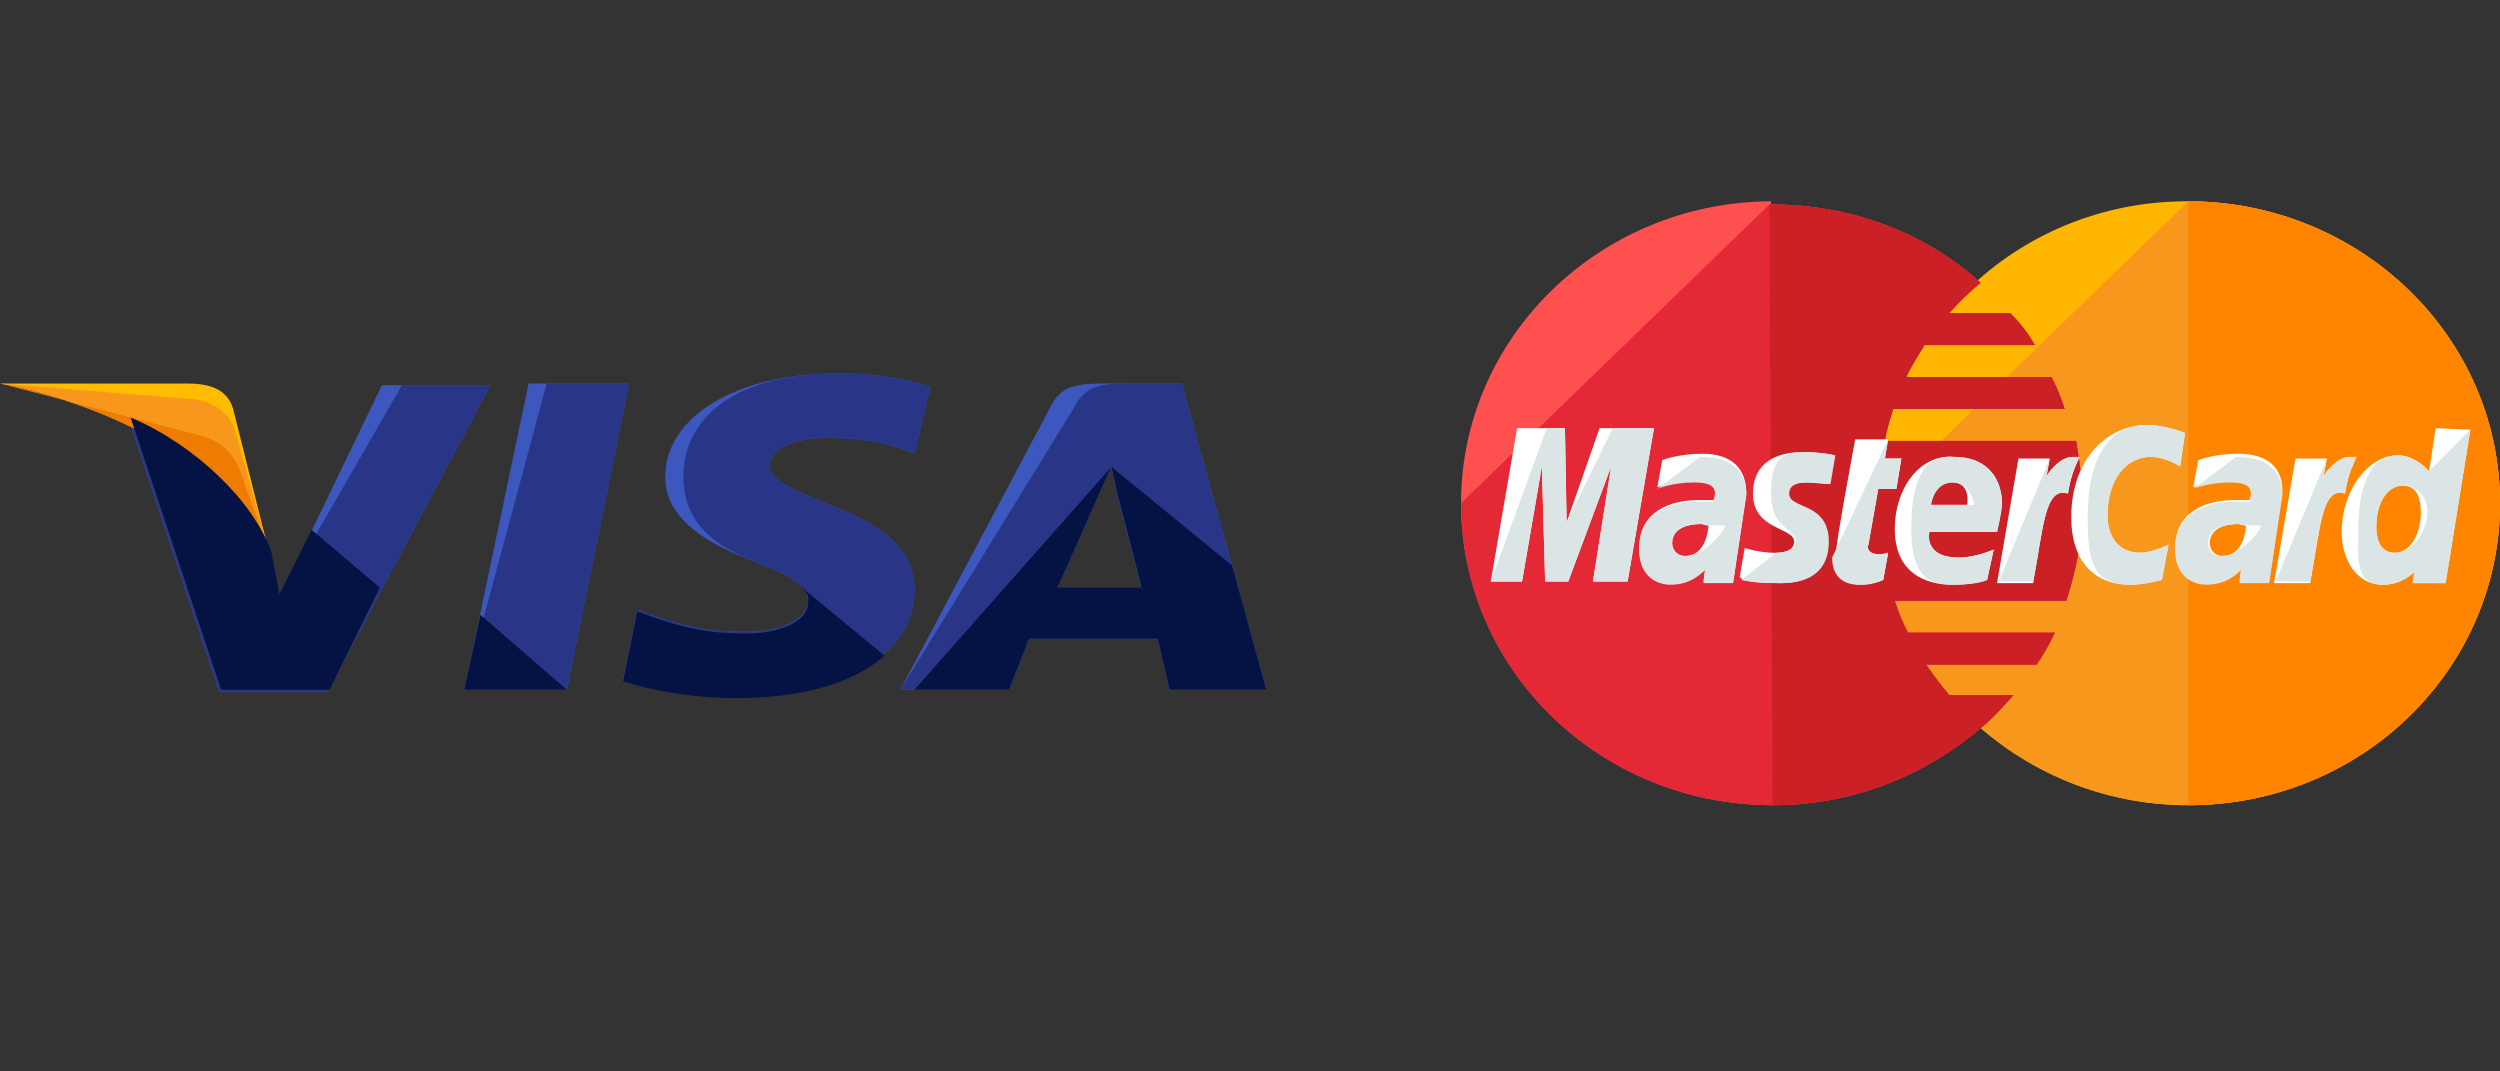 <svg width="77" height="33" viewBox="0 0 77 33" fill="none" xmlns="http://www.w3.org/2000/svg">
<rect x="0" y="0" width="77" height="33" fill="#333333" stroke="none"/>
<g clip-path="url(#clip0)">
<path d="M77 15.5C77 20.617 72.733 24.8 67.4 24.8C62.117 24.8 57.8 20.617 57.8 15.5C57.8 10.383 62.067 6.2 67.349 6.2C72.733 6.2 77 10.383 77 15.5Z" fill="#FFB600"/>
<path d="M67.4 6.2C72.683 6.2 77 10.383 77 15.5C77 20.617 72.733 24.8 67.4 24.8C62.117 24.8 57.8 20.617 57.8 15.5" fill="#F7981D"/>
<path d="M67.4 6.2C72.682 6.2 77 10.383 77 15.5C77 20.617 72.733 24.8 67.4 24.8" fill="#FF8500"/>
<path d="M54.498 6.2C49.267 6.249 45 10.383 45 15.5C45 20.617 49.267 24.8 54.6 24.8C57.089 24.8 59.324 23.865 61.051 22.389C61.406 22.094 61.711 21.749 62.016 21.405H60.035C59.781 21.11 59.527 20.765 59.324 20.47H62.727C62.93 20.175 63.133 19.83 63.286 19.486H58.765C58.613 19.191 58.46 18.846 58.359 18.502H63.641C63.946 17.567 64.149 16.583 64.149 15.549C64.149 14.86 64.048 14.221 63.946 13.581H58.054C58.105 13.236 58.206 12.941 58.308 12.597H63.59C63.489 12.252 63.337 11.908 63.184 11.613H58.714C58.867 11.268 59.07 10.973 59.273 10.629H62.676C62.473 10.284 62.219 9.94 61.914 9.644H60.035C60.34 9.3 60.644 9.005 61 8.71C59.324 7.184 57.038 6.298 54.549 6.298C54.549 6.2 54.549 6.2 54.498 6.2Z" fill="#FF5050"/>
<path d="M45 15.5C45 20.617 49.267 24.8 54.6 24.8C57.089 24.8 59.324 23.865 61.051 22.389C61.406 22.094 61.711 21.749 62.016 21.405H60.035C59.781 21.11 59.527 20.765 59.324 20.47H62.727C62.93 20.175 63.133 19.83 63.286 19.486H58.765C58.613 19.191 58.46 18.846 58.359 18.502H63.641C63.946 17.567 64.149 16.582 64.149 15.549C64.149 14.86 64.048 14.221 63.946 13.581H58.054C58.105 13.236 58.206 12.941 58.308 12.597H63.59C63.489 12.252 63.337 11.908 63.184 11.613H58.714C58.867 11.268 59.07 10.973 59.273 10.629H62.676C62.473 10.284 62.219 9.94 61.914 9.644H60.035C60.34 9.3 60.644 9.005 61 8.71C59.324 7.184 57.038 6.298 54.549 6.298H54.498" fill="#E52836"/>
<path d="M54.6 24.8C57.089 24.8 59.324 23.865 61.051 22.389C61.407 22.094 61.711 21.749 62.016 21.405H60.035C59.781 21.11 59.527 20.765 59.324 20.47H62.727C62.93 20.175 63.133 19.83 63.286 19.486H58.765C58.613 19.191 58.46 18.846 58.359 18.502H63.641C63.946 17.567 64.149 16.582 64.149 15.549C64.149 14.86 64.048 14.221 63.946 13.581H58.054C58.105 13.236 58.206 12.941 58.308 12.597H63.591C63.489 12.252 63.337 11.908 63.184 11.613H58.714C58.867 11.268 59.07 10.973 59.273 10.629H62.676C62.473 10.284 62.219 9.94 61.914 9.644H60.035C60.34 9.3 60.645 9.005 61 8.71C59.324 7.184 57.038 6.298 54.549 6.298H54.498" fill="#CB2026"/>
<path d="M58.003 17.862L58.155 17.025C58.105 17.025 58.003 17.075 57.901 17.075C57.546 17.075 57.495 16.878 57.546 16.779L57.851 15.057H58.409L58.562 14.122H58.054L58.155 13.532H57.14C57.14 13.532 56.53 16.779 56.53 17.173C56.53 17.764 56.886 18.01 57.343 18.01C57.648 18.01 57.901 17.911 58.003 17.862Z" fill="white"/>
<path d="M58.359 16.287C58.359 17.665 59.324 18.01 60.136 18.01C60.898 18.01 61.203 17.862 61.203 17.862L61.406 16.927C61.406 16.927 60.847 17.173 60.34 17.173C59.222 17.173 59.425 16.386 59.425 16.386H61.508C61.508 16.386 61.66 15.746 61.66 15.5C61.66 14.86 61.305 14.073 60.187 14.073C59.12 13.975 58.359 15.057 58.359 16.287ZM60.136 14.86C60.695 14.86 60.594 15.5 60.594 15.549H59.476C59.476 15.5 59.578 14.86 60.136 14.86Z" fill="white"/>
<path d="M66.587 17.862L66.79 16.779C66.79 16.779 66.283 17.025 65.927 17.025C65.216 17.025 64.911 16.484 64.911 15.894C64.911 14.713 65.521 14.073 66.232 14.073C66.74 14.073 67.146 14.368 67.146 14.368L67.299 13.335C67.299 13.335 66.689 13.089 66.13 13.089C64.962 13.089 63.794 14.073 63.794 15.943C63.794 17.173 64.403 18.01 65.622 18.01C66.029 18.01 66.587 17.862 66.587 17.862Z" fill="white"/>
<path d="M52.416 13.975C51.705 13.975 51.197 14.171 51.197 14.171L51.045 15.008C51.045 15.008 51.502 14.811 52.162 14.811C52.518 14.811 52.822 14.86 52.822 15.156C52.822 15.352 52.772 15.402 52.772 15.402C52.772 15.402 52.467 15.402 52.314 15.402C51.451 15.402 50.486 15.746 50.486 16.878C50.486 17.764 51.095 17.96 51.451 17.96C52.162 17.96 52.467 17.517 52.518 17.517L52.467 17.911H53.381L53.787 15.205C53.787 14.024 52.772 13.975 52.416 13.975ZM52.619 16.189C52.619 16.337 52.518 17.124 51.908 17.124C51.603 17.124 51.502 16.878 51.502 16.73C51.502 16.484 51.654 16.14 52.416 16.14C52.568 16.189 52.619 16.189 52.619 16.189Z" fill="white"/>
<path d="M54.752 17.96C55.007 17.96 56.276 18.01 56.276 16.681C56.276 15.451 55.057 15.697 55.057 15.205C55.057 14.959 55.26 14.86 55.616 14.86C55.768 14.86 56.327 14.91 56.327 14.91L56.48 14.024C56.48 14.024 56.124 13.925 55.514 13.925C54.752 13.925 53.991 14.221 53.991 15.205C53.991 16.337 55.26 16.238 55.26 16.681C55.26 16.976 54.905 17.026 54.651 17.026C54.194 17.026 53.737 16.878 53.737 16.878L53.584 17.764C53.635 17.862 53.889 17.96 54.752 17.96Z" fill="white"/>
<path d="M75.019 13.187L74.816 14.516C74.816 14.516 74.409 14.024 73.851 14.024C72.936 14.024 72.124 15.106 72.124 16.386C72.124 17.173 72.53 18.009 73.394 18.009C74.003 18.009 74.359 17.616 74.359 17.616L74.308 17.96H75.324L76.086 13.236L75.019 13.187ZM74.562 15.795C74.562 16.337 74.308 17.025 73.749 17.025C73.394 17.025 73.19 16.73 73.19 16.238C73.19 15.451 73.546 14.959 74.003 14.959C74.359 14.959 74.562 15.205 74.562 15.795Z" fill="white"/>
<path d="M46.879 17.911L47.489 14.368L47.59 17.911H48.302L49.622 14.368L49.063 17.911H50.13L50.943 13.187H49.267L48.251 16.09L48.2 13.187H46.727L45.914 17.911H46.879Z" fill="white"/>
<path d="M62.626 17.911C62.93 16.287 62.981 14.959 63.692 15.205C63.794 14.565 63.946 14.319 64.048 14.073C64.048 14.073 63.997 14.073 63.845 14.073C63.387 14.073 63.032 14.664 63.032 14.664L63.133 14.122H62.168L61.508 17.96H62.626V17.911Z" fill="white"/>
<path d="M68.924 13.975C68.213 13.975 67.705 14.171 67.705 14.171L67.552 15.008C67.552 15.008 68.01 14.811 68.67 14.811C69.025 14.811 69.33 14.86 69.33 15.156C69.33 15.352 69.279 15.402 69.279 15.402C69.279 15.402 68.975 15.402 68.822 15.402C67.959 15.402 66.994 15.746 66.994 16.878C66.994 17.764 67.603 17.96 67.959 17.96C68.67 17.96 68.975 17.517 69.025 17.517L68.975 17.911H69.889L70.295 15.205C70.346 14.024 69.279 13.975 68.924 13.975ZM69.178 16.189C69.178 16.337 69.076 17.124 68.467 17.124C68.162 17.124 68.06 16.878 68.06 16.73C68.06 16.484 68.213 16.14 68.975 16.14C69.127 16.189 69.127 16.189 69.178 16.189Z" fill="white"/>
<path d="M71.159 17.911C71.463 16.287 71.514 14.959 72.225 15.205C72.327 14.565 72.479 14.319 72.581 14.073C72.581 14.073 72.53 14.073 72.378 14.073C71.921 14.073 71.565 14.664 71.565 14.664L71.667 14.122H70.702L70.041 17.96H71.159V17.911Z" fill="white"/>
<path d="M56.429 17.173C56.429 17.764 56.784 18.01 57.241 18.01C57.597 18.01 57.902 17.911 58.003 17.862L58.156 17.025C58.105 17.025 58.003 17.075 57.902 17.075C57.546 17.075 57.495 16.878 57.546 16.779L57.851 15.057H58.41L58.562 14.122H58.054L58.156 13.532" fill="#DCE5E5"/>
<path d="M58.867 16.287C58.867 17.665 59.324 18.01 60.136 18.01C60.898 18.01 61.203 17.862 61.203 17.862L61.406 16.927C61.406 16.927 60.848 17.173 60.34 17.173C59.222 17.173 59.425 16.386 59.425 16.386H61.508C61.508 16.386 61.66 15.746 61.66 15.5C61.66 14.86 61.305 14.073 60.187 14.073C59.121 13.975 58.867 15.057 58.867 16.287ZM60.136 14.86C60.695 14.86 60.797 15.5 60.797 15.549H59.476C59.476 15.5 59.578 14.86 60.136 14.86Z" fill="#DCE5E5"/>
<path d="M66.588 17.862L66.791 16.779C66.791 16.779 66.283 17.025 65.927 17.025C65.216 17.025 64.911 16.484 64.911 15.894C64.911 14.713 65.521 14.073 66.232 14.073C66.74 14.073 67.146 14.368 67.146 14.368L67.299 13.335C67.299 13.335 66.689 13.089 66.13 13.089C64.962 13.089 64.302 14.073 64.302 15.943C64.302 17.173 64.403 18.01 65.622 18.01C66.029 18.01 66.588 17.862 66.588 17.862Z" fill="#DCE5E5"/>
<path d="M51.045 15.057C51.045 15.057 51.502 14.86 52.162 14.86C52.518 14.86 52.822 14.91 52.822 15.205C52.822 15.402 52.772 15.451 52.772 15.451C52.772 15.451 52.467 15.451 52.314 15.451C51.451 15.451 50.486 15.795 50.486 16.927C50.486 17.813 51.095 18.01 51.451 18.01C52.162 18.01 52.467 17.567 52.518 17.567L52.467 17.96H53.381L53.787 15.254C53.787 14.122 52.772 14.073 52.365 14.073L51.045 15.057ZM53.127 16.189C53.127 16.337 52.518 17.124 51.908 17.124C51.603 17.124 51.502 16.878 51.502 16.73C51.502 16.484 51.654 16.14 52.416 16.14C52.568 16.189 53.127 16.189 53.127 16.189Z" fill="#DCE5E5"/>
<path d="M53.635 17.862C53.635 17.862 53.94 17.96 54.803 17.96C55.057 17.96 56.327 18.01 56.327 16.681C56.327 15.451 55.108 15.697 55.108 15.205C55.108 14.959 55.311 14.86 55.667 14.86C55.819 14.86 56.378 14.91 56.378 14.91L56.53 14.024C56.53 14.024 56.175 13.925 55.565 13.925C54.803 13.925 54.549 14.221 54.549 15.205C54.549 16.337 55.311 16.238 55.311 16.681C55.311 16.976 54.956 17.026 54.702 17.026" fill="#DCE5E5"/>
<path d="M74.816 14.516C74.816 14.516 74.409 14.024 73.851 14.024C72.936 14.024 72.632 15.106 72.632 16.386C72.632 17.173 72.53 18.01 73.394 18.01C74.003 18.01 74.359 17.616 74.359 17.616L74.308 17.96H75.324L76.086 13.237L74.816 14.516ZM74.765 15.795C74.765 16.337 74.308 17.026 73.749 17.026C73.394 17.026 73.19 16.73 73.19 16.238C73.19 15.451 73.546 14.959 74.003 14.959C74.359 14.959 74.765 15.205 74.765 15.795Z" fill="#DCE5E5"/>
<path d="M46.879 17.911L47.489 14.368L47.59 17.911H48.302L49.622 14.368L49.063 17.911H50.13L50.943 13.187H49.673L48.251 16.09L48.2 13.187H47.641L45.914 17.911H46.879Z" fill="#DCE5E5"/>
<path d="M61.559 17.911H62.626C62.93 16.287 62.981 14.959 63.692 15.205C63.794 14.565 63.946 14.319 64.048 14.073C64.048 14.073 63.997 14.073 63.845 14.073C63.387 14.073 63.032 14.664 63.032 14.664L63.133 14.122" fill="#DCE5E5"/>
<path d="M67.552 15.057C67.552 15.057 68.01 14.86 68.67 14.86C69.025 14.86 69.33 14.91 69.33 15.205C69.33 15.402 69.279 15.451 69.279 15.451C69.279 15.451 68.975 15.451 68.822 15.451C67.959 15.451 66.994 15.795 66.994 16.927C66.994 17.813 67.603 18.01 67.959 18.01C68.67 18.01 68.975 17.567 69.025 17.567L68.975 17.96H69.889L70.295 15.254C70.295 14.122 69.279 14.073 68.873 14.073L67.552 15.057ZM69.635 16.189C69.635 16.337 69.025 17.124 68.416 17.124C68.111 17.124 68.01 16.878 68.01 16.73C68.01 16.484 68.162 16.14 68.924 16.14C69.127 16.189 69.635 16.189 69.635 16.189Z" fill="#DCE5E5"/>
<path d="M70.092 17.911H71.159C71.463 16.287 71.514 14.959 72.225 15.205C72.327 14.565 72.479 14.319 72.581 14.073C72.581 14.073 72.53 14.073 72.378 14.073C71.921 14.073 71.565 14.664 71.565 14.664L71.667 14.122" fill="#DCE5E5"/>
</g>
<g clip-path="url(#clip1)">
<path d="M14.3 21.241L16.281 11.812H19.376L17.457 21.241H14.3Z" fill="#3C58BF"/>
<path d="M14.3 21.241L16.838 11.812H19.376L17.457 21.241H14.3Z" fill="#293688"/>
<path d="M28.662 11.917C28.043 11.707 27.052 11.498 25.814 11.498C22.719 11.498 20.49 12.807 20.49 14.693C20.49 16.107 22.038 16.84 23.276 17.312C24.514 17.783 24.886 18.098 24.886 18.517C24.886 19.145 23.895 19.459 23.029 19.459C21.79 19.459 21.11 19.302 20.057 18.936L19.624 18.779L19.19 20.926C19.933 21.188 21.295 21.45 22.719 21.45C26 21.45 28.167 20.14 28.167 18.15C28.167 17.05 27.362 16.212 25.505 15.531C24.39 15.059 23.709 14.798 23.709 14.326C23.709 13.907 24.267 13.488 25.505 13.488C26.557 13.488 27.3 13.645 27.857 13.855L28.167 13.96L28.662 11.917Z" fill="#3C58BF"/>
<path d="M28.662 11.917C28.043 11.707 27.052 11.498 25.814 11.498C22.719 11.498 21.048 12.807 21.048 14.693C21.048 16.107 22.038 16.84 23.276 17.312C24.514 17.783 24.886 18.098 24.886 18.517C24.886 19.145 23.895 19.459 23.029 19.459C21.79 19.459 21.11 19.302 20.057 18.936L19.624 18.779L19.19 20.926C19.933 21.188 21.295 21.45 22.719 21.45C26 21.45 28.167 20.14 28.167 18.15C28.167 17.05 27.362 16.212 25.505 15.531C24.39 15.059 23.709 14.798 23.709 14.326C23.709 13.907 24.267 13.488 25.505 13.488C26.557 13.488 27.3 13.645 27.857 13.855L28.167 13.96L28.662 11.917Z" fill="#293688"/>
<path d="M33.986 11.812C33.243 11.812 32.686 11.864 32.376 12.493L27.733 21.241H31.076L31.695 19.669H35.657L36.029 21.241H39L36.4 11.812H33.986ZM32.562 18.098C32.748 17.626 33.8 15.321 33.8 15.321C33.8 15.321 34.048 14.745 34.233 14.379L34.419 15.269C34.419 15.269 35.038 17.626 35.162 18.15H32.562V18.098Z" fill="#3C58BF"/>
<path d="M34.729 11.812C33.986 11.812 33.429 11.864 33.119 12.493L27.733 21.241H31.076L31.695 19.669H35.657L36.029 21.241H39L36.4 11.812H34.729ZM32.562 18.098C32.81 17.574 33.8 15.321 33.8 15.321C33.8 15.321 34.048 14.745 34.233 14.379L34.419 15.269C34.419 15.269 35.038 17.626 35.162 18.15H32.562V18.098Z" fill="#293688"/>
<path d="M8.605 18.412L8.295 17.05C7.738 15.479 5.943 13.75 3.962 12.912L6.748 21.293H10.091L15.105 11.864H11.762L8.605 18.412Z" fill="#3C58BF"/>
<path d="M8.605 18.412L8.295 17.05C7.738 15.479 5.943 13.75 3.962 12.912L6.748 21.293H10.091L15.105 11.864H12.381L8.605 18.412Z" fill="#293688"/>
<path d="M0 11.812L0.557 11.917C4.519 12.702 7.243 14.693 8.295 17.05L7.181 12.598C6.995 11.969 6.438 11.812 5.757 11.812H0Z" fill="#FFBC00"/>
<path d="M0 11.812C3.962 12.598 7.243 14.64 8.295 16.998L7.243 13.279C7.057 12.65 6.438 12.283 5.757 12.283L0 11.812Z" fill="#F7981D"/>
<path d="M0 11.812C3.962 12.598 7.243 14.64 8.295 16.998L7.552 14.955C7.367 14.326 7.119 13.698 6.252 13.436L0 11.812Z" fill="#ED7C00"/>
<path d="M11.7 18.098L9.595 16.317L8.605 18.307L8.357 16.998C7.8 15.426 6.005 13.698 4.024 12.86L6.81 21.241H10.152L11.7 18.098Z" fill="#051244"/>
<path d="M17.457 21.241L14.795 18.936L14.3 21.241H17.457Z" fill="#051244"/>
<path d="M24.576 17.993C24.824 18.202 24.948 18.36 24.886 18.569C24.886 19.198 23.895 19.512 23.029 19.512C21.791 19.512 21.11 19.355 20.057 18.988L19.624 18.831L19.191 20.979C19.933 21.241 21.295 21.502 22.719 21.502C24.7 21.502 26.31 21.031 27.238 20.193L24.576 17.993Z" fill="#051244"/>
<path d="M28.167 21.241H31.076L31.695 19.669H35.657L36.029 21.241H39L37.948 17.417L34.233 14.379L34.419 15.217C34.419 15.217 35.038 17.574 35.162 18.098H32.562C32.81 17.574 33.8 15.322 33.8 15.322C33.8 15.322 34.048 14.745 34.233 14.379" fill="#051244"/>
</g>
<defs>
<clipPath id="clip0">
<rect width="32" height="31" fill="white" transform="translate(45)"/>
</clipPath>
<clipPath id="clip1">
<rect width="39" height="33" fill="white"/>
</clipPath>
</defs>
</svg>
